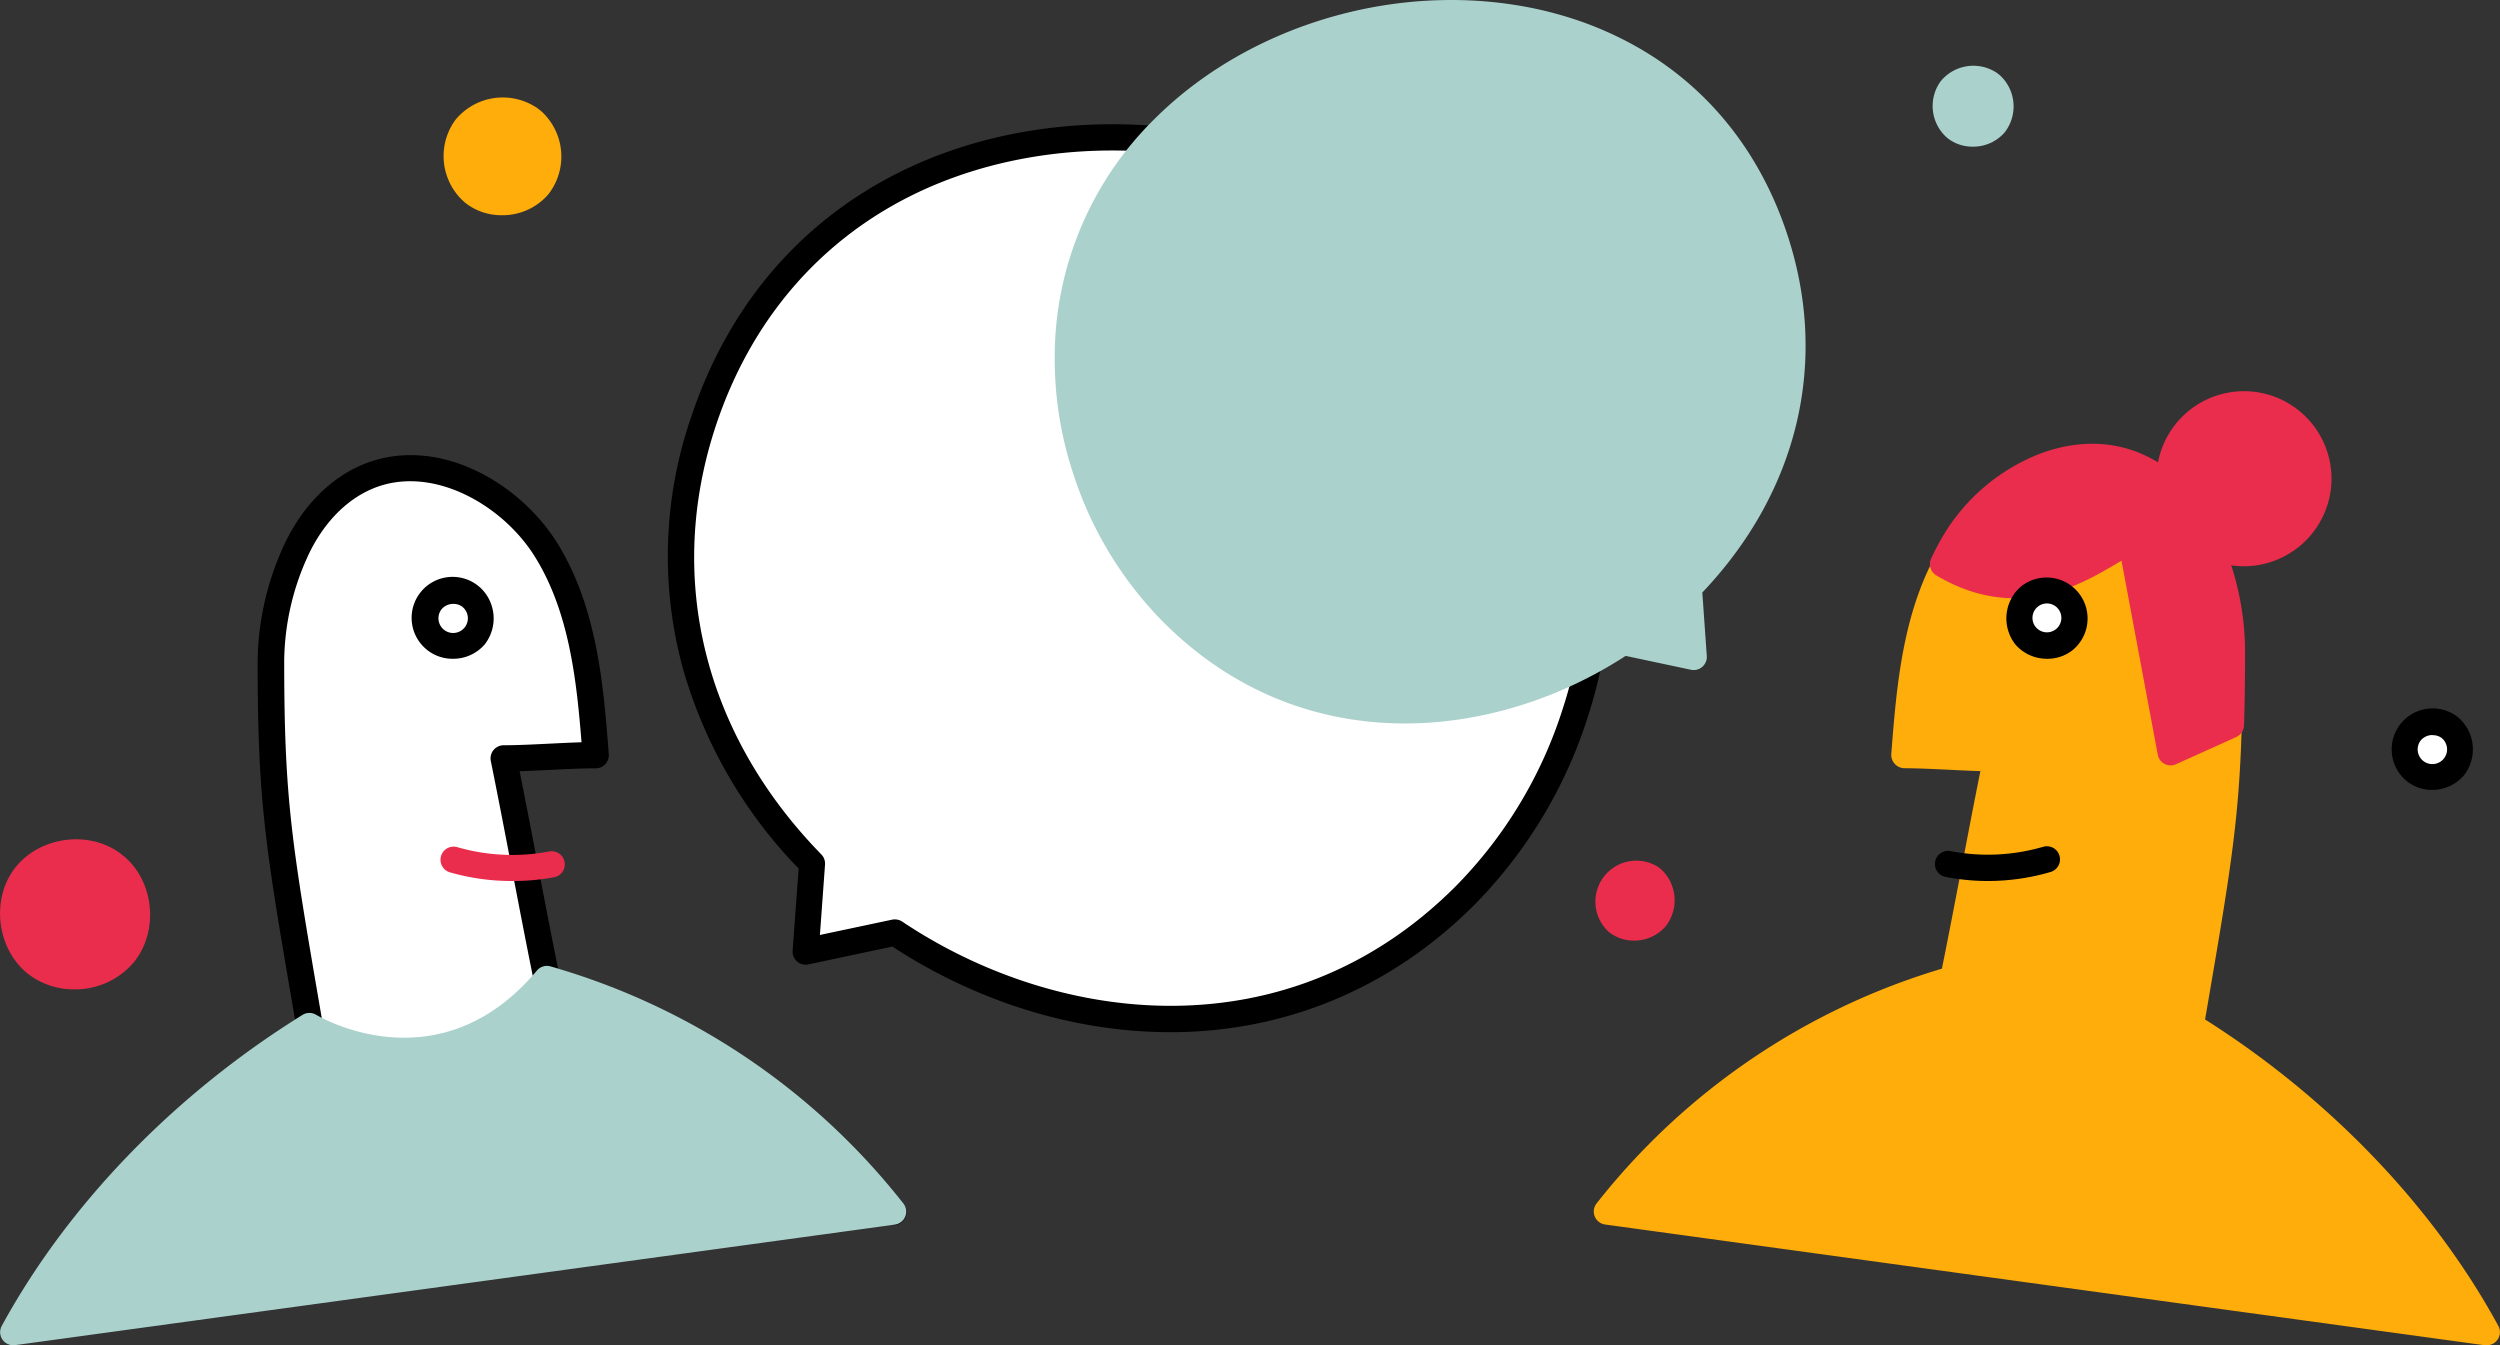 <svg id="Layer_1" data-name="Layer 1" xmlns="http://www.w3.org/2000/svg" viewBox="0 0 571.25 307.4"><rect x="0" y="0" width="571.25" height="307.4" fill="#333333" stroke="none"/><defs><style>.cls-1{fill:#ffad0a;}.cls-2{fill:#fff;}.cls-3{fill:#aad1cc;}.cls-4{fill:#ea2d4c;}</style></defs><path class="cls-1" d="M568.25,304.4c-15.59-28.61-40-52.85-67.71-70,7-40.88,8.85-50.56,8.84-83.35a61.6,61.6,0,0,0-5.29-24.29c-3.31-7.63-9-14.54-16.63-17.81-14.86-6.36-32.67,3.11-41.14,16.87s-9.93,30.57-11.18,46.68c6.71,0,14.32.71,21,.73-3.4,16.69-6.47,33.76-9.87,50.45a154.72,154.72,0,0,0-79.13,53.11Z"/><path class="cls-1" d="M568.25,307.4a2.83,2.83,0,0,1-.41,0l-201.08-27.6a3,3,0,0,1-1.94-4.82,157.69,157.69,0,0,1,78.91-53.64c1.57-7.77,3.09-15.73,4.57-23.44,1.36-7.13,2.77-14.47,4.22-21.7-2.33-.07-4.7-.18-7-.3-3.49-.17-7.09-.35-10.37-.36a3,3,0,0,1-2.2-1,3,3,0,0,1-.79-2.26c1.22-15.63,2.59-33.34,11.63-48,8.92-14.49,28.15-25.21,44.87-18.06,7.75,3.32,14.22,10.2,18.2,19.38a64.78,64.78,0,0,1,5.54,25.48c0,32-1.73,42.16-8.22,80l-.32,1.87c28.45,18,52.21,42.8,67,70a3,3,0,0,1-2.63,4.44ZM372.88,274.56l189.75,26C547.86,275.79,525.45,253.35,499,237a3,3,0,0,1-1.38-3.06l.66-3.85c6.42-37.45,8.15-47.51,8.14-79a58.66,58.66,0,0,0-5-23.09c-3.37-7.77-8.72-13.54-15.06-16.25-13.56-5.81-30,3.62-37.4,15.69-7.7,12.5-9.37,28-10.5,42.15,2.45.07,5,.2,7.41.32,3.49.17,7.1.35,10.39.36a3,3,0,0,1,2.93,3.6c-1.7,8.32-3.33,16.88-4.92,25.16s-3.24,16.92-4.95,25.29a3,3,0,0,1-2.13,2.29A151.42,151.42,0,0,0,372.88,274.56Z"/><path class="cls-2" d="M204.08,276.8A154.63,154.63,0,0,0,125,223.69c-3.4-16.69-6.46-33.76-9.86-50.45,6.71,0,14.32-.71,21-.73-1.25-16.11-2.71-32.91-11.19-46.68S98.65,102.6,83.8,109c-7.66,3.27-13.32,10.18-16.63,17.81a61.61,61.61,0,0,0-5.3,24.29c0,32.79,1.84,42.47,8.85,83.35C43,251.55,18.59,275.79,3,304.4"/><path d="M3,307.4A3,3,0,0,1,.37,303c14.84-27.24,38.6-52,67.05-70l-.32-1.87c-6.49-37.84-8.23-48-8.23-80a64.78,64.78,0,0,1,5.54-25.48c4-9.18,10.45-16.06,18.21-19.38,16.72-7.15,35.94,3.57,44.87,18.06,9,14.68,10.41,32.39,11.62,48a3,3,0,0,1-3,3.23c-3.29,0-6.89.19-10.38.36-2.32.12-4.69.23-7,.3,1.45,7.24,2.86,14.59,4.22,21.73,1.48,7.7,3,15.65,4.57,23.41A157.69,157.69,0,0,1,206.44,275a3,3,0,1,1-4.71,3.71,151.62,151.62,0,0,0-77.58-52.08,3,3,0,0,1-2.14-2.29c-1.7-8.36-3.35-16.95-4.94-25.26s-3.23-16.86-4.92-25.19a3,3,0,0,1,2.93-3.6c3.28,0,6.89-.19,10.37-.36,2.46-.12,5-.25,7.43-.32-1.13-14.13-2.81-29.65-10.5-42.15C115,115.34,98.54,105.92,85,111.72c-6.34,2.71-11.69,8.48-15.06,16.25a58.67,58.67,0,0,0-5,23.09c0,31.48,1.72,41.54,8.14,79l.66,3.85A3,3,0,0,1,72.29,237C44,254.5,20.28,279,5.64,305.83A3,3,0,0,1,3,307.4Z"/><path class="cls-3" d="M125,223.69a154.63,154.63,0,0,1,79.13,53.11L3,304.4c15.58-28.61,40-52.85,67.71-70C70.72,234.41,100.74,252.49,125,223.69Z"/><path class="cls-3" d="M3,307.4A3,3,0,0,1,.37,303c15.13-27.78,39.55-53,68.77-71.11a3,3,0,0,1,3.12,0c1.14.68,28.18,16.35,50.39-10.08a3,3,0,0,1,3.11-1A157.61,157.61,0,0,1,206.44,275a3,3,0,0,1-1.95,4.82L3.42,307.37Zm67.84-69.54C45,254.17,23.12,276.24,8.62,300.6l189.76-26A151.6,151.6,0,0,0,126,227.1C104,251.64,77.68,241.2,70.85,237.86Z"/><path class="cls-2" d="M107.69,136.45a6.28,6.28,0,1,1-.34-.28"/><path d="M103.46,150.53a9.27,9.27,0,0,1-5.77-1.95,9.36,9.36,0,0,1,11.45-14.81,1.64,1.64,0,0,1,.25.21l.26.2a9.64,9.64,0,0,1,1.1,13.07A9.49,9.49,0,0,1,103.46,150.53Zm.18-12.54a3.48,3.48,0,0,0-2.75,1.23,3.36,3.36,0,1,0,4.85-.49l-.09-.09-.1-.06A3.16,3.16,0,0,0,103.64,138Z"/><path class="cls-2" d="M559.94,166.42a6.27,6.27,0,1,1-.34-.28"/><path d="M555.71,180.49a9.1,9.1,0,0,1-5.76-2,9.36,9.36,0,0,1,11.44-14.81l.25.21a2.65,2.65,0,0,1,.26.21,9.63,9.63,0,0,1,1.1,13.07A9.48,9.48,0,0,1,555.71,180.49Zm.18-12.53a3.5,3.5,0,0,0-2.75,1.22,3.36,3.36,0,1,0,4.85-.49l-.09-.08-.1-.06A3.16,3.16,0,0,0,555.89,168Z"/><path class="cls-1" d="M121.73,27.69A11,11,0,0,1,123,42.5,11,11,0,0,1,108.18,44a11,11,0,0,1-1.76-14.76,11,11,0,0,1,14.73-2"/><path class="cls-1" d="M114.69,49.18a13.31,13.31,0,0,1-8.38-2.84,14,14,0,0,1-2.26-18.93,14,14,0,0,1,18.89-2.59,2.67,2.67,0,0,1,.36.31,2.63,2.63,0,0,1,.39.29,14,14,0,0,1,1.59,19A13.8,13.8,0,0,1,114.69,49.18ZM115,28.27a7.86,7.86,0,0,0-6.18,2.81,8,8,0,0,0,1.26,10.58,8,8,0,0,0,10.6-1.08A8,8,0,0,0,119.77,30l-.19-.18-.22-.15A7.34,7.34,0,0,0,115,28.27Z"/><path class="cls-3" d="M455,19.44a6.6,6.6,0,0,1,.75,8.88,6.61,6.61,0,0,1-8.87.9,6.61,6.61,0,0,1-1.06-8.85,6.61,6.61,0,0,1,8.83-1.21"/><path class="cls-3" d="M450.76,33.51A9.17,9.17,0,0,1,445,31.56a9.63,9.63,0,0,1-1.55-13,9.65,9.65,0,0,1,13-1.79l.25.22a2.48,2.48,0,0,1,.26.19,9.66,9.66,0,0,1,1.1,13.08A9.49,9.49,0,0,1,450.76,33.51ZM450.94,21a3.48,3.48,0,0,0-2.75,1.23,3.59,3.59,0,0,0,.55,4.67,3.6,3.6,0,0,0,4.69-.48,3.61,3.61,0,0,0-.39-4.69.39.39,0,0,1-.1-.08l-.09-.06A3.18,3.18,0,0,0,450.94,21Z"/><path class="cls-4" d="M26.51,198.05c5.62,4.85,6.42,14.32,1.68,20s-14.21,6.67-20,2S1.26,206,5.8,200.15s14-7.16,19.92-2.73"/><path class="cls-4" d="M17,226.07a17.08,17.08,0,0,1-10.68-3.61c-7.08-5.68-8.43-17-2.88-24.14s16.8-8.73,24.08-3.3a2.52,2.52,0,0,1,.45.41,2.49,2.49,0,0,1,.5.35c6.88,5.92,7.83,17.24,2,24.22A17.53,17.53,0,0,1,17,226.07Zm.35-28.32A11.6,11.6,0,0,0,8.18,202a11.83,11.83,0,0,0,1.88,15.78,11.84,11.84,0,0,0,15.82-1.6,11.84,11.84,0,0,0-1.33-15.84l-.29-.28-.33-.22A11.06,11.06,0,0,0,17.34,197.75Z"/><path class="cls-4" d="M377.59,200.85a6.36,6.36,0,1,1-.35-.28"/><path class="cls-4" d="M373.36,214.93a9.18,9.18,0,0,1-5.77-2A9.36,9.36,0,0,1,379,198.17a1.64,1.64,0,0,1,.25.21l.26.2a9.65,9.65,0,0,1,1.1,13.07A9.5,9.5,0,0,1,373.36,214.93Zm.18-12.54a3.48,3.48,0,0,0-2.75,1.23,3.36,3.36,0,1,0,4.84-.49l-.09-.09-.09-.06A3.18,3.18,0,0,0,373.54,202.39Z"/><path class="cls-4" d="M117,201.31a51.05,51.05,0,0,1-14.27-2,3,3,0,0,1,1.67-5.76,45.23,45.23,0,0,0,21.13,1,3,3,0,0,1,1.14,5.89A50.62,50.62,0,0,1,117,201.31Z"/><path class="cls-2" d="M160.83,96.05c-13.09,39.11-.2,75.79,24.73,101.3q-.74,10-1.46,20.08l20.41-4.34c38.7,25.91,92.35,29.51,130.25-8.46a104.31,104.31,0,0,0,25.17-41.71,101.67,101.67,0,0,0,5.06-32C364.07,23.1,196.27-9.79,160.83,96.05Z"/><path d="M267.33,235.85c-21.7,0-44.07-6.89-63.42-19.56l-19.19,4.07a3,3,0,0,1-2.6-.67,3,3,0,0,1-1-2.48l1.37-18.74A108.14,108.14,0,0,1,156,152.59a97.4,97.4,0,0,1,2-57.49c8.35-25,24.6-44.15,47-55.48,19.95-10.1,44.31-13.54,68.58-9.7,25.12,4,48.29,15.36,65.26,32A95.81,95.81,0,0,1,368,130.85a105.08,105.08,0,0,1-5.2,33,107.29,107.29,0,0,1-25.91,42.91c-18.3,18.34-41.43,28.39-66.87,29.07C269.12,235.84,268.22,235.85,267.33,235.85Zm-62.82-25.76a3,3,0,0,1,1.67.51c35.32,23.65,88.12,30.32,126.45-8.09A101.27,101.27,0,0,0,357.07,162,98.66,98.66,0,0,0,362,130.9a89.91,89.91,0,0,0-27.4-64.66c-16.08-15.81-38.09-26.6-62-30.39-23-3.65-46.09-.41-64.93,9.13-20.93,10.6-36.15,28.59-44,52h0c-11.67,34.87-2.91,70.68,24,98.25a3,3,0,0,1,.85,2.32l-1.17,16.09,16.51-3.5A2.62,2.62,0,0,1,204.51,210.09Zm-43.68-114h0Z"/><path class="cls-3" d="M385.89,134.22c19.71-20.18,29.9-49.17,19.55-80.09C377.42-29.55,244.74-3.55,244,81.67A80.33,80.33,0,0,0,248,107a82.56,82.56,0,0,0,19.9,33c30,30,72.39,27.17,103,6.68L387,150.1Q386.47,142.17,385.89,134.22Z"/><path class="cls-3" d="M321,165.31c-19.18,0-38.76-6.7-55.23-23.21a85.5,85.5,0,0,1-20.64-34.18A83.57,83.57,0,0,1,241,81.65a76.34,76.34,0,0,1,23.27-54.92c13.5-13.28,32-22.34,51.94-25.51C335.54-1.84,354.93.9,370.83,9c17.84,9,30.79,24.33,37.45,44.23,9.76,29.12,2.71,59-19.3,82.16L390,149.89a3,3,0,0,1-3.62,3.15l-14.92-3.17C357,159.29,339.2,165.31,321,165.31ZM331.64,6a92.43,92.43,0,0,0-14.48,1.15c-18.77,3-36.05,11.45-48.68,23.86A70.47,70.47,0,0,0,247,81.7a77.63,77.63,0,0,0,3.86,24.39A79.47,79.47,0,0,0,270,137.87c30,30.11,71.47,24.87,99.19,6.31a3,3,0,0,1,2.29-.44l12.24,2.6-.86-11.9a3,3,0,0,1,.84-2.32c21.13-21.63,28-49.71,18.85-77-6.15-18.37-18.07-32.47-34.47-40.77A80.93,80.93,0,0,0,331.64,6Z"/><path d="M454.27,201.31a50.52,50.52,0,0,1-9.66-.93,3,3,0,1,1,1.14-5.89,45.06,45.06,0,0,0,21.12-1,3,3,0,1,1,1.68,5.76A51.07,51.07,0,0,1,454.27,201.31Z"/><circle class="cls-4" cx="512.75" cy="109.36" r="17.03"/><path class="cls-4" d="M512.75,129.39a20,20,0,1,1,20-20A20.05,20.05,0,0,1,512.75,129.39Zm0-34.06a14,14,0,1,0,14,14A14,14,0,0,0,512.75,95.33Z"/><path class="cls-4" d="M444,128.9c21.24,12.63,37.15-3.55,43-5.22l9,48.21,13.8-6.23c.17-5.08.24-10.66.24-17.13a61.56,61.56,0,0,0-5.29-24.29c-3.32-7.63-9-14.54-16.63-17.81-6.9-3-14.44-2.49-21.38.22A41.71,41.71,0,0,0,447,123.3,54.9,54.9,0,0,0,444,128.9Z"/><path class="cls-4" d="M496,174.89a3.09,3.09,0,0,1-1.39-.33,3,3,0,0,1-1.56-2.11l-8.29-44.34-1.24.74c-8,4.72-22.78,13.51-41.07,2.63a3,3,0,0,1-1.19-3.84,57.7,57.7,0,0,1,3.16-5.91,44.69,44.69,0,0,1,21.23-17.87c8.23-3.21,16.41-3.28,23.65-.18,7.74,3.3,14.21,10.18,18.2,19.37A64.68,64.68,0,0,1,513,148.53c0,6.83-.08,12.3-.24,17.23A3,3,0,0,1,511,168.4l-13.8,6.23A2.92,2.92,0,0,1,496,174.89Zm-9-54.21a3,3,0,0,1,2.95,2.45l8.32,44.46,8.61-3.89c.12-4.38.18-9.26.18-15.17a58.7,58.7,0,0,0-5-23.09c-3.38-7.77-8.73-13.54-15.06-16.25-7.28-3.11-14.41-1.58-19.11.26a38.6,38.6,0,0,0-18.3,15.43c-.55.89-1.07,1.82-1.58,2.77,14.06,7,25.08.44,32.5-4a27.6,27.6,0,0,1,5.71-2.9A3.3,3.3,0,0,1,487,120.68Z"/><path class="cls-2" d="M463.56,136.45a6.36,6.36,0,1,0,.35-.28"/><path d="M467.79,150.53a9.47,9.47,0,0,1-7.28-3.28,9.64,9.64,0,0,1,1.09-13.07l.26-.2a1.71,1.71,0,0,1,.26-.21,9.36,9.36,0,0,1,11.44,14.81A9.23,9.23,0,0,1,467.79,150.53Zm-2.18-11.89-.09.09a3.3,3.3,0,1,0,.18-.15Z"/></svg>